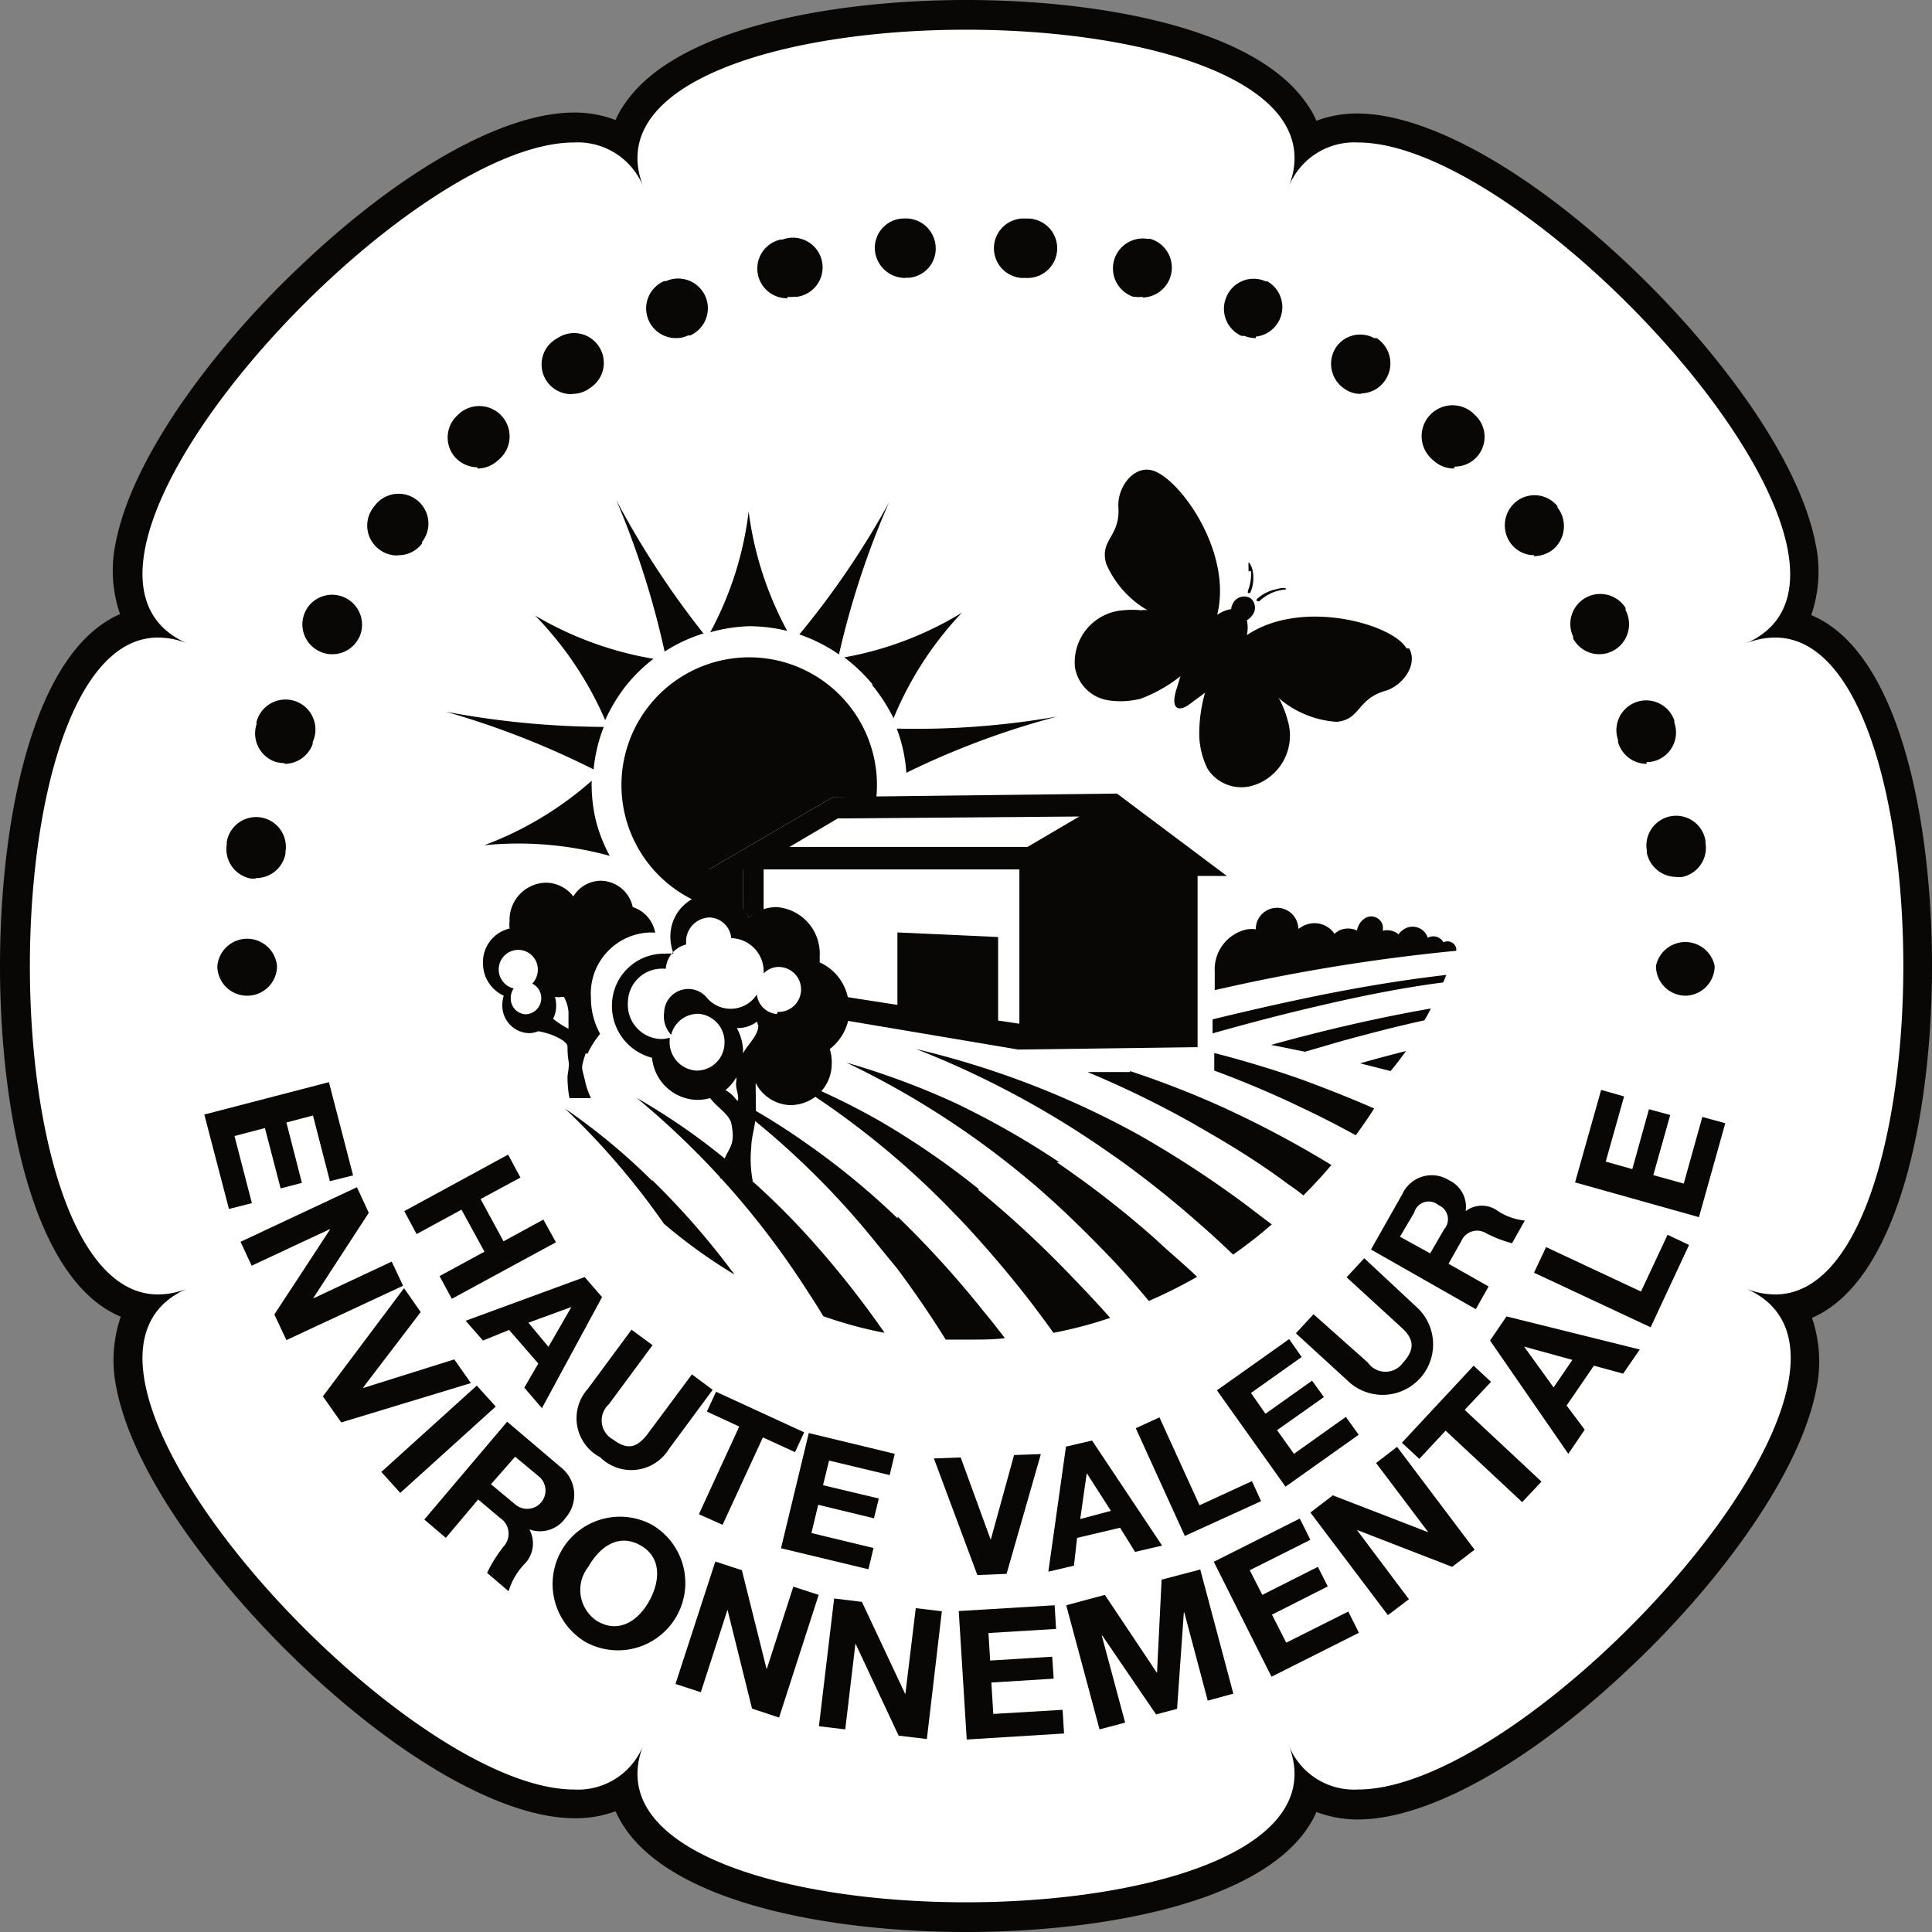 <svg xmlns="http://www.w3.org/2000/svg" viewBox="0 0 80 80"><rect x="0" y="0" width="80" height="80" fill="#808080" stroke="none"/><defs><style>.cls-1{fill:#fff;}.cls-2{fill:#080705;}</style></defs><title>Fichier 5</title><g id="Calque_2" data-name="Calque 2"><g id="Calque_1-2" data-name="Calque 1"><path class="cls-1" d="M40,79.38c-5,0-11.64-1-13.63-4a3.35,3.35,0,0,1-.51-1.19,3.84,3.84,0,0,1-2.09.56c-5.72,0-17-10.65-18.36-17.27a4.4,4.4,0,0,1,.44-3.3,4.66,4.66,0,0,1-2.93-2.49c-3.09-5.34-3.09-18,0-23.32a4.66,4.66,0,0,1,2.93-2.49,4.4,4.4,0,0,1-.44-3.3C6.73,15.93,18.05,5.28,23.77,5.28a3.76,3.76,0,0,1,2.09.57,3.32,3.32,0,0,1,.51-1.2c2-3,8.59-4,13.63-4s11.64,1,13.63,4a3.32,3.32,0,0,1,.51,1.2,3.76,3.76,0,0,1,2.09-.57c5.72,0,17,10.65,18.36,17.27a4.41,4.41,0,0,1-.44,3.3c3.61.76,5.23,7.48,5.23,14.14s-1.62,13.4-5.23,14.16a4.4,4.4,0,0,1,.44,3.3C73.27,64.06,62,74.72,56.23,74.72h0a3.81,3.81,0,0,1-2.09-.56,3.35,3.35,0,0,1-.51,1.19c-2,3-8.59,4-13.63,4"/><path class="cls-2" d="M40,1.23c7.57,0,15.15,2.2,13.33,6.59a2.92,2.92,0,0,1,2.9-1.92c7.31,0,23.39,17.69,16,20.77a3.24,3.24,0,0,1,1.28-.27c7.07,0,7.07,27.2,0,27.2a3.24,3.24,0,0,1-1.28-.27c7.44,3.08-8.64,20.77-16,20.77a2.91,2.91,0,0,1-2.9-1.92c1.82,4.39-5.76,6.59-13.33,6.59s-15.15-2.2-13.33-6.59a2.91,2.91,0,0,1-2.9,1.92C16.46,74.1.38,56.41,7.82,53.33a3.24,3.24,0,0,1-1.28.27c-7.07,0-7.07-27.2,0-27.2a3.24,3.24,0,0,1,1.28.27C.38,23.59,16.46,5.9,23.77,5.9a2.92,2.92,0,0,1,2.9,1.92C24.85,3.43,32.43,1.23,40,1.23M40,0C34.55,0,28,1.13,25.86,4.31a3.58,3.58,0,0,0-.37.66,4.78,4.78,0,0,0-1.72-.31c-2.93,0-7.19,2.4-11.38,6.4-3.18,3-6.84,7.61-7.59,11.37a5.55,5.55,0,0,0,.17,3C1.34,27,0,34,0,40S1.34,53,5,54.52a5.59,5.59,0,0,0-.17,3c.75,3.76,4.41,8.34,7.59,11.37,4.19,4,8.45,6.4,11.38,6.4A4.78,4.78,0,0,0,25.49,75a4,4,0,0,0,.37.67C28,78.87,34.55,80,40,80s12-1.13,14.14-4.3a4,4,0,0,0,.37-.67,4.78,4.78,0,0,0,1.72.31c2.93,0,7.19-2.39,11.38-6.4,3.18-3,6.84-7.61,7.59-11.37a5.59,5.59,0,0,0-.17-3C78.66,53,80,46,80,40s-1.34-13-5-14.53a5.55,5.55,0,0,0,.17-3c-.75-3.76-4.41-8.34-7.59-11.37-4.19-4-8.45-6.4-11.38-6.4A4.78,4.78,0,0,0,54.51,5a3.58,3.58,0,0,0-.37-.66C52,1.13,45.45,0,40,0"/><polygon class="cls-2" points="13.62 44.81 14.62 48.67 13.66 48.91 12.96 46.19 11.86 46.48 12.5 48.98 11.62 49.21 10.97 46.71 9.71 47.04 10.43 49.82 9.48 50.06 8.46 46.15 13.62 44.81"/><polygon class="cls-2" points="14.78 49.16 15.27 50.22 12.98 53.74 12.98 53.76 16.22 52.24 16.69 53.24 11.86 55.49 11.36 54.43 13.66 50.92 13.65 50.9 10.42 52.41 9.96 51.42 14.78 49.16"/><polygon class="cls-2" points="14.13 58.9 13.37 57.82 16.73 53.34 17.42 54.33 15.04 57.45 15.05 57.47 18.81 56.29 19.5 57.27 14.13 58.9"/><rect class="cls-2" x="15.49" y="59.02" width="5.33" height="1.17" transform="translate(-35.29 27.57) rotate(-42.13)"/><path class="cls-2" d="M21,58.87l2.19,1.86a1.45,1.45,0,0,1,.23,2.12,1.29,1.29,0,0,1-1.5.48h0a1.21,1.21,0,0,1-.22,1.45,2.81,2.81,0,0,0-.64,1.11l-.89-.76a5.71,5.71,0,0,1,.68-1.09.78.78,0,0,0-.15-1.19l-.9-.76-1.34,1.59-.89-.76Zm-.67,2.59,1,.83a.75.75,0,1,0,1-1.14l-1-.83Z"/><path class="cls-2" d="M27,63.14A2.79,2.79,0,0,1,24.26,68,2.79,2.79,0,0,1,27,63.14m-2.25,4c.92.52,1.7-.07,2.13-.84s.56-1.79-.36-2.31-1.7.08-2.16.89a1.54,1.54,0,0,0,.39,2.26"/><polygon class="cls-2" points="29.62 64.66 30.72 65.02 31.74 69.1 31.75 69.11 32.85 65.7 33.9 66.04 32.26 71.12 31.14 70.75 30.13 66.68 30.12 66.67 29.02 70.07 27.97 69.73 29.62 64.66"/><polygon class="cls-2" points="34.54 66.19 35.69 66.33 37.48 70.14 37.49 70.14 37.92 66.59 39 66.72 38.38 72.01 37.21 71.87 35.43 68.07 35.42 68.07 35 71.61 33.91 71.48 34.54 66.19"/><polygon class="cls-2" points="39.7 66.71 43.67 66.47 43.73 67.45 40.93 67.62 41 68.76 43.57 68.6 43.63 69.51 41.05 69.67 41.13 70.97 44 70.8 44.06 71.78 40.03 72.03 39.7 66.71"/><polygon class="cls-2" points="44.15 66.47 45.75 66.04 47.9 69.26 47.91 69.26 48.1 65.41 49.7 64.99 51.07 70.13 50.01 70.42 49.04 66.77 49.02 66.77 48.74 70.76 47.87 70.99 45.64 67.72 45.62 67.72 46.59 71.33 45.53 71.61 44.15 66.47"/><polygon class="cls-2" points="50.26 64.67 53.82 62.88 54.26 63.76 51.75 65.02 52.27 66.04 54.57 64.88 54.98 65.69 52.67 66.86 53.26 68.02 55.83 66.73 56.27 67.61 52.65 69.43 50.26 64.67"/><polygon class="cls-2" points="54.26 62.63 55.19 61.92 59.12 63.44 59.13 63.43 56.98 60.58 57.85 59.91 61.06 64.17 60.13 64.88 56.21 63.36 56.2 63.37 58.34 66.22 57.47 66.88 54.26 62.63"/><polygon class="cls-2" points="59.86 59.24 58.77 60.41 58.05 59.74 61.02 56.55 61.74 57.22 60.65 58.38 63.83 61.35 63.03 62.2 59.86 59.24"/><path class="cls-2" d="M61.7,55.51l.68-1,5.52,1.37-.69,1L66,56.55,64.87,58.2l.75,1-.68,1Zm2.63,1.94.78-1.14-2-.55h0Z"/><polygon class="cls-2" points="63.52 52.7 64.02 51.64 67.95 53.48 69.05 51.13 69.94 51.55 68.35 54.96 63.52 52.7"/><polygon class="cls-2" points="65.22 48.96 66.3 45.13 67.25 45.4 66.49 48.1 67.59 48.41 68.28 45.93 69.16 46.17 68.46 48.66 69.72 49.01 70.49 46.25 71.44 46.51 70.35 50.4 65.22 48.96"/><polygon class="cls-2" points="21.04 47.81 21.55 48.76 19.9 49.65 20.85 51.4 22.5 50.5 23.02 51.44 18.71 53.78 18.2 52.84 20.06 51.83 19.11 50.09 17.25 51.1 16.74 50.15 21.04 47.81"/><path class="cls-2" d="M24.21,52.88l.72.83-2.49,4.6-.73-.85.58-1-1.21-1.39L20,55.51l-.72-.82Zm-2.33,1.89.83,1,.95-1.65h0Z"/><path class="cls-2" d="M27.7,60a1.83,1.83,0,0,1-2.85.34,1.82,1.82,0,0,1-.51-2.83l1.81-2.45.87.64-1.81,2.45a.9.9,0,0,0,.18,1.46c.61.46,1,.33,1.44-.25l1.82-2.45.86.64Z"/><polygon class="cls-2" points="30.61 59.07 29.27 58.45 29.65 57.63 33.3 59.31 32.92 60.13 31.59 59.52 29.92 63.14 28.94 62.7 30.61 59.07"/><polygon class="cls-2" points="33.49 59.34 37.05 60.2 36.84 61.08 34.33 60.48 34.08 61.5 36.39 62.05 36.19 62.87 33.88 62.31 33.6 63.48 36.17 64.1 35.96 64.98 32.34 64.11 33.49 59.34"/><polygon class="cls-2" points="41.68 65.17 40.47 65.22 38.67 60.39 39.78 60.35 41.02 63.75 41.03 63.74 41.99 60.25 43.1 60.21 41.68 65.17"/><path class="cls-2" d="M44.14,59.9l1.08-.25L48.12,64,47,64.26l-.62-1-1.78.42-.13,1.15-1.06.25Zm.59,3L46,62.56,45,61h0Z"/><polygon class="cls-2" points="47.03 59.14 48.01 58.69 49.67 62.33 51.84 61.33 52.22 62.16 49.06 63.6 47.03 59.14"/><polygon class="cls-2" points="50.39 57.57 53.38 55.45 53.9 56.19 51.8 57.68 52.4 58.54 54.33 57.17 54.82 57.85 52.88 59.22 53.58 60.2 55.73 58.67 56.26 59.41 53.23 61.56 50.39 57.57"/><path class="cls-2" d="M58.73,54.19a2.09,2.09,0,0,1-2.82,3.08l-2.25-2.06.73-.79,2.25,2a.89.89,0,0,0,1.46,0c.52-.57.44-1-.09-1.47l-2.25-2.06.73-.79Z"/><path class="cls-2" d="M56.77,51.74l1.3-2.3A1.34,1.34,0,0,1,60,48.87a1.22,1.22,0,0,1,.69,1.28h0a1.11,1.11,0,0,1,1.34,0,2.51,2.51,0,0,0,1.11.39l-.53.94a5.09,5.09,0,0,1-1.1-.43.71.71,0,0,0-1,.34l-.53.94,1.66.94-.53.94Zm2.45.16.58-1a.63.63,0,0,0-.24-1,.62.62,0,0,0-1,.31l-.59,1Z"/><path class="cls-2" d="M58.77,37.6h0l0,0Zm.74.13h0"/><path class="cls-2" d="M60.3,39.35s0-.05,0-.08a.37.37,0,0,0-.53-.25l0,0a.48.48,0,0,0-.65-.19l0,0a.66.66,0,0,0-.94-.38.78.78,0,0,0-.27.24.73.73,0,0,0-.65-.15,1.42,1.42,0,0,0,0-.2.49.49,0,0,0-.72-.33.75.75,0,0,0-.35.52.88.88,0,0,0-.74,0,.85.85,0,0,0-.19.14,1,1,0,0,0-1.33-.31l-.17.1A.88.88,0,0,0,52,38.48a1.37,1.37,0,0,0-.35,0,1.69,1.69,0,0,0-1.35,1.75V41a78,78,0,0,1,10-1.63"/><path class="cls-2" d="M51.8,23.64a1.86,1.86,0,0,1-.13.83s0,.06,0,.08.09,0,.1,0a1.55,1.55,0,0,0,.1-.92c-.05-.24-.16-.35-.17-.34s0,.15,0,.37m.37,1.22s.07.05.09,0a1.81,1.81,0,0,1,.73-.41c.22-.06.36-.05.37-.08s-.13-.08-.37,0a1.72,1.72,0,0,0-.84.41.08.08,0,0,0,0,.1m6.19,1.95c-.55-1-4.33-2.09-6.61-.55a1.45,1.45,0,0,0,0-.62.59.59,0,0,0,.22-.2.5.5,0,0,0-.07-.71.52.52,0,0,0-.7.17.63.63,0,0,0-.1.28,1.46,1.46,0,0,0-.58.24c.67-2.67-1.68-5.83-2.77-6-.74-.13-1.37.75-1.32,1.54.08,1.24-.78,1.33-.51,2.33a4.1,4.1,0,0,0,1.72,1.94.8.8,0,0,0-.27,0,3.66,3.66,0,0,0-.74,0,2.16,2.16,0,0,0-2,2.35A1.65,1.65,0,0,0,45.91,29a3.34,3.34,0,0,0,1.33-.07A6.1,6.1,0,0,0,48.88,28c-.05.15-.09.31-.14.46s-.23.7,0,.84.6-.21.77-.33.26-.19.39-.29a6.17,6.17,0,0,0-.24,1.84A3.37,3.37,0,0,0,50,31.83a1.66,1.66,0,0,0,1.8.72,2.16,2.16,0,0,0,1.52-2.72,4,4,0,0,0-.25-.69,1,1,0,0,0-.14-.25,4.1,4.1,0,0,0,2.42,1c1-.1.82-.93,2-1.28.76-.22,1.37-1.11,1-1.76"/><path class="cls-2" d="M30.19,48.12a26.9,26.9,0,0,0-3.83-2.66A34.31,34.31,0,0,1,33,52.8c.25.37.5.76.75,1.15.12.18.23.37.34.55a17.35,17.35,0,0,0,2.54.69,39.85,39.85,0,0,0-2.81-3.59,31.57,31.57,0,0,0-3.58-3.48m6.93,2.33a31.55,31.55,0,0,0-3.83-3.14,28.06,28.06,0,0,0-4-2.35,33.91,33.91,0,0,1,7,6.58l.82,1c.7.94,1.37,1.92,2,2.93q.52,0,1,0c.49,0,1,0,1.45-.06-.29-.38-.58-.75-.88-1.11a41,41,0,0,0-3.56-3.92m3.35-1.15a33.16,33.16,0,0,0-4.07-2.8,30.1,30.1,0,0,0-4.25-2,34.76,34.76,0,0,1,7.34,5.84c.3.3.59.62.88.94.8.89,1.59,1.83,2.34,2.81.29.39.58.77.86,1.17a17.69,17.69,0,0,0,2.35-.62c-.53-.6-1.07-1.17-1.61-1.73a43.78,43.78,0,0,0-3.84-3.56m3.35-1.15a34.62,34.62,0,0,0-4.32-2.46A32,32,0,0,0,35.05,44,35.79,35.79,0,0,1,42.76,49c.32.27.63.55.94.83.87.8,1.71,1.64,2.54,2.52.45.49.9,1,1.33,1.52a.08.08,0,0,0,0,0,20.45,20.45,0,0,0,2-1c-.56-.54-1.13-1-1.7-1.54a40.55,40.55,0,0,0-4.12-3.21m-16.74.78a26,26,0,0,0-3.62-3,31.06,31.06,0,0,1,4.1,4.77,21.91,21.91,0,0,0,2.93,2.11l-.07-.09a32.28,32.28,0,0,0-3.34-3.82m23.2-6.7v.62c1.42-.4,2.85-.78,4.28-1.11,1.74-.41,3.5-.77,5.27-1l.13-.31c-1.84.21-3.67.52-5.48.89-1.41.29-2.81.61-4.2.95m2.43,1.06,1.4.28,1.37-.4c1.19-.33,2.38-.64,3.57-.9.1-.16.19-.33.27-.49-1.33.23-2.66.51-4,.83-.88.21-1.76.44-2.63.68M47.17,47a36,36,0,0,0-4.56-2.12,36.38,36.38,0,0,0-4.67-1.44A38.18,38.18,0,0,1,46,47.78c.34.23.67.47,1,.72.92.69,1.83,1.43,2.72,2.22.45.39.9.81,1.34,1.23a18.68,18.68,0,0,0,1.6-1.25l-1.12-.85A43.4,43.4,0,0,0,47.17,47m3.11-3.39v.72h0c1.16.43,2.31.91,3.44,1.45.81.38,1.61.78,2.42,1.23.24-.33.5-.7.76-1.11-1-.44-2-.83-3-1.2-1.19-.42-2.39-.78-3.59-1.09m-3.52.78-1.76,0a41.5,41.5,0,0,1,4.3,2.09l1.07.62c1,.59,2,1.23,2.92,1.92.22.15.44.31.65.48.4-.4.79-.82,1.16-1.26a42.92,42.92,0,0,0-4.58-2.43,39.39,39.39,0,0,0-3.76-1.46m10.79,0h0c.22-.26.43-.54.64-.83-.63.16-1.27.33-1.9.51l1.26.32"/><path class="cls-2" d="M36.1,28.35A7.14,7.14,0,0,1,37,29.74a14.24,14.24,0,0,1,2.83-4.37,14.05,14.05,0,0,1-4.87,1.85,7,7,0,0,1,1.18,1.13"/><path class="cls-2" d="M36.81,20.81a34.88,34.88,0,0,1-3.71,5.46,6.66,6.66,0,0,1,1.64.83,35.1,35.1,0,0,1,2.07-6.29"/><path class="cls-2" d="M32.6,26.13A14.21,14.21,0,0,1,31,21.18a14.05,14.05,0,0,1-1.59,5A6.8,6.8,0,0,1,31,25.93a6.72,6.72,0,0,1,1.62.2"/><path class="cls-2" d="M37.14,30.19A6.36,6.36,0,0,1,37.53,32a33.58,33.58,0,0,1,6.25-2.33,33.94,33.94,0,0,1-6.64.5"/><path class="cls-2" d="M24.5,32.33A14.24,14.24,0,0,1,20.05,35a14.29,14.29,0,0,1,5.2.44A6.25,6.25,0,0,1,24.68,34a6.39,6.39,0,0,1-.18-1.62"/><path class="cls-2" d="M30.76,36h-1.4l5.14-3,1.79,0a5.29,5.29,0,1,0-7.53,4.29,5.25,5.25,0,0,0,2,.49Z"/><path class="cls-2" d="M25,30.1a36.19,36.19,0,0,1-6.54-.63,35,35,0,0,1,6.12,2.39A6.56,6.56,0,0,1,25,30.1"/><path class="cls-2" d="M29.12,26.22a36.17,36.17,0,0,1-3.6-5.51,35.37,35.37,0,0,1,2,6.27,6.61,6.61,0,0,1,1.64-.76"/><path class="cls-2" d="M25.9,28.42a6.59,6.59,0,0,1,1.16-1.14,14.3,14.3,0,0,1-4.9-1.79,14.39,14.39,0,0,1,2.9,4.33,6.93,6.93,0,0,1,.84-1.4"/><path class="cls-2" d="M46.25,32.86,34.5,33l-5.14,3h1.4v1.65A2.07,2.07,0,0,1,31,38a1.92,1.92,0,0,1,.62-.32V36H42.21v6.39l-.88-.13V38.8l-4.17-.19v3l-2.06-.32a2.24,2.24,0,0,1,0,.58,1.59,1.59,0,0,1-.06.39l7.12,1.2,7.43-.1V36.27h1.21Zm-3.7,2.21c-.17,0-7.31,0-9.86,0l2-1.18,10-.08-2.16,1.27"/><path class="cls-2" d="M24.33,43.63a3.72,3.72,0,0,1,.52-.82,3.05,3.05,0,0,1-.38-1.49,2.53,2.53,0,0,1,2.31-2.7,2.07,2.07,0,0,1,.35,0,1.37,1.37,0,0,0-.93-1.06h0a1.37,1.37,0,0,0-1.32-1.09,1.34,1.34,0,0,0-1.14.65,1.44,1.44,0,0,0-1.14-.57,1.54,1.54,0,0,0-1.5,1.58,1.66,1.66,0,0,0,0,.32A1.42,1.42,0,0,0,20,39.88a1.47,1.47,0,0,0,.86,1.35,1.21,1.21,0,0,0-.06.38,1.14,1.14,0,0,0,1.09,1.17,1,1,0,0,0,.4-.08,3.59,3.59,0,0,1,.47.12c.21.07.75.3.74.53,0,.74.12.47,0,1.2a4.57,4.57,0,0,0,.08.92h.89a3.45,3.45,0,0,1-.22-.6c-.15-.72-.23-.54,0-1.25M21.77,42a.65.65,0,0,1-.62-.67.68.68,0,0,1,.12-.4.81.81,0,1,1,1-.78.84.84,0,0,1-.23.58A.67.67,0,0,1,21.77,42m1.12.21a1.2,1.2,0,0,0,.14-.57,1.36,1.36,0,0,0-.05-.36.92.92,0,0,0,.29,0h.08a1.5,1.5,0,0,1,.19.62c0,.35,0,.35,0,.7a4,4,0,0,1-.66-.43"/><path class="cls-2" d="M35.15,41.85a2.06,2.06,0,0,0-1.21-2,1.6,1.6,0,0,0,0-.23,1.93,1.93,0,0,0-1.79-2.06A1.79,1.79,0,0,0,31,38a1.72,1.72,0,0,0-1.45-1,1.77,1.77,0,0,0-1.79,1.72,2,2,0,0,0,.13.77,2.11,2.11,0,0,0-.35,0,2.15,2.15,0,0,0-2.2,2.13A2.21,2.21,0,0,0,27,43.8a1.92,1.92,0,0,0,1.78,1.74,1.82,1.82,0,0,0,.62-.07l.13.15c.21.24.68.57.75.89.19.91-.1,1-.29,1.51s-.06.2-.18.77a8.81,8.81,0,0,0,1.36.12,4.91,4.91,0,0,1-.06-1.43c0-.37.16-.84.18-1.25s0-.88,0-1.39a1.67,1.67,0,0,0,1.4.92,1.71,1.71,0,0,0,1.75-1.69,1.85,1.85,0,0,0-.08-.63,2.12,2.12,0,0,0,.82-1.59m-4.62,3.8a1.34,1.34,0,0,0-.52-.51,1.92,1.92,0,0,0,.45-.53.71.71,0,0,1,0,.14c-.06.37.13.51.06.9m.22-2.08a2.07,2.07,0,0,0-.26-1,1.32,1.32,0,0,0,.84-.27.84.84,0,0,0,.05.17c0,.42-.45.78-.63,1.15m1.4-1.63a.91.91,0,0,1-.83-.81,1.29,1.29,0,0,1-2.09.11h0a1,1,0,0,0-1.75.63,1.13,1.13,0,0,0,.29.93,1.15,1.15,0,0,1,1.15-.87A1.17,1.17,0,0,1,30,43.19a1.15,1.15,0,0,1-1.18,1.14,1.18,1.18,0,0,1-1.09-1.25s0-.08,0-.11a1.21,1.21,0,0,1-.43.05A1.42,1.42,0,0,1,26,41.5a1.41,1.41,0,0,1,1.44-1.39h.13a1.11,1.11,0,0,1,.84-1c0-.06,0-.13,0-.19a1,1,0,0,1,1-.93.94.94,0,0,1,.87.86h.07a1.38,1.38,0,0,1,1.27,1.46.86.86,0,0,1,.66-.27.93.93,0,0,1-.08,1.86"/><path class="cls-2" d="M10.2,41.23A1.23,1.23,0,0,1,9,40v0a1.24,1.24,0,0,1,2.47,0v0a1.23,1.23,0,0,1-1.23,1.23"/><path class="cls-2" d="M10.59,36.38l-.2,0a1.24,1.24,0,0,1-1-1.42l0-.1a1.23,1.23,0,1,1,2.43.41v.09a1.24,1.24,0,0,1-1.22,1m58.81-.05a1.25,1.25,0,0,1-1.22-1v-.1a1.23,1.23,0,1,1,2.43-.4l0,.09a1.23,1.23,0,0,1-1,1.42l-.21,0M11.79,31.6a1.34,1.34,0,0,1-.4-.06A1.24,1.24,0,0,1,10.62,30l0-.1a1.24,1.24,0,1,1,2.33.82l0,.08a1.24,1.24,0,0,1-1.17.83m56.41,0A1.24,1.24,0,0,1,67,30.73l0-.09a1.23,1.23,0,1,1,2.33-.81l0,.09a1.23,1.23,0,0,1-1.16,1.64M13.76,27.09a1.15,1.15,0,0,1-.59-.15,1.23,1.23,0,0,1-.5-1.67l.05-.09a1.24,1.24,0,0,1,2.17,1.18l-.05.09a1.22,1.22,0,0,1-1.08.64m52.46,0a1.23,1.23,0,0,1-1.08-.65l0-.08a1.24,1.24,0,0,1,2.17-1.19l0,.09a1.25,1.25,0,0,1-.5,1.68,1.26,1.26,0,0,1-.59.15M16.45,23a1.21,1.21,0,0,1-.76-.26A1.23,1.23,0,0,1,15.47,21l.07-.09a1.23,1.23,0,0,1,1.93,1.54l0,.06a1.21,1.21,0,0,1-1,.48m47.05,0a1.21,1.21,0,0,1-.94-.46l0,0a1.26,1.26,0,0,1,.19-1.75,1.22,1.22,0,0,1,1.72.18l0,.05a1.26,1.26,0,0,1-.19,1.75,1.3,1.3,0,0,1-.78.27M19.77,19.35a1.27,1.27,0,0,1-.91-.4,1.24,1.24,0,0,1,.08-1.75l.06-.06A1.24,1.24,0,0,1,20.69,19l-.08.07a1.24,1.24,0,0,1-.84.33m40.43,0a1.25,1.25,0,0,1-.83-.32l-.08-.07A1.24,1.24,0,0,1,61,17.11l.06.06a1.23,1.23,0,0,1-.82,2.15m-36.55-3A1.23,1.23,0,0,1,23,14.05l.1-.06a1.23,1.23,0,1,1,1.34,2.07l-.07.05a1.22,1.22,0,0,1-.68.2m32.65,0a1.13,1.13,0,0,1-.65-.2l0,0a1.24,1.24,0,0,1-.38-1.71A1.21,1.21,0,0,1,56.9,14L57,14a1.24,1.24,0,0,1,.38,1.71,1.22,1.22,0,0,1-1,.58M28,14a1.23,1.23,0,0,1-.5-2.36l.08,0a1.23,1.23,0,1,1,1,2.25l-.09,0A1.1,1.1,0,0,1,28,14m24,0a1.27,1.27,0,0,1-.47-.09l-.12,0a1.23,1.23,0,0,1-.62-1.63,1.22,1.22,0,0,1,1.62-.63l.07,0A1.23,1.23,0,0,1,52,13.94M32.62,12.35a1.23,1.23,0,0,1-.3-2.43l.08,0A1.23,1.23,0,1,1,33,12.29l-.11,0a1.43,1.43,0,0,1-.29,0m14.72,0a1.17,1.17,0,0,1-.32,0l-.07,0a1.24,1.24,0,0,1,.59-2.4l.11,0a1.24,1.24,0,0,1-.31,2.43m-4.85-.81H42.3a1.23,1.23,0,1,1,.18-2.46h.12a1.23,1.23,0,0,1-.11,2.46m-5,0a1.26,1.26,0,0,1-1.26-1.12,1.22,1.22,0,0,1,1.1-1.34h.06a1.24,1.24,0,0,1,1.35,1.12,1.21,1.21,0,0,1-1.09,1.33h-.16"/><path class="cls-2" d="M69.8,41.23A1.23,1.23,0,0,1,68.57,40v0A1.24,1.24,0,0,1,71,40v0a1.23,1.23,0,0,1-1.24,1.23"/></g></g></svg>